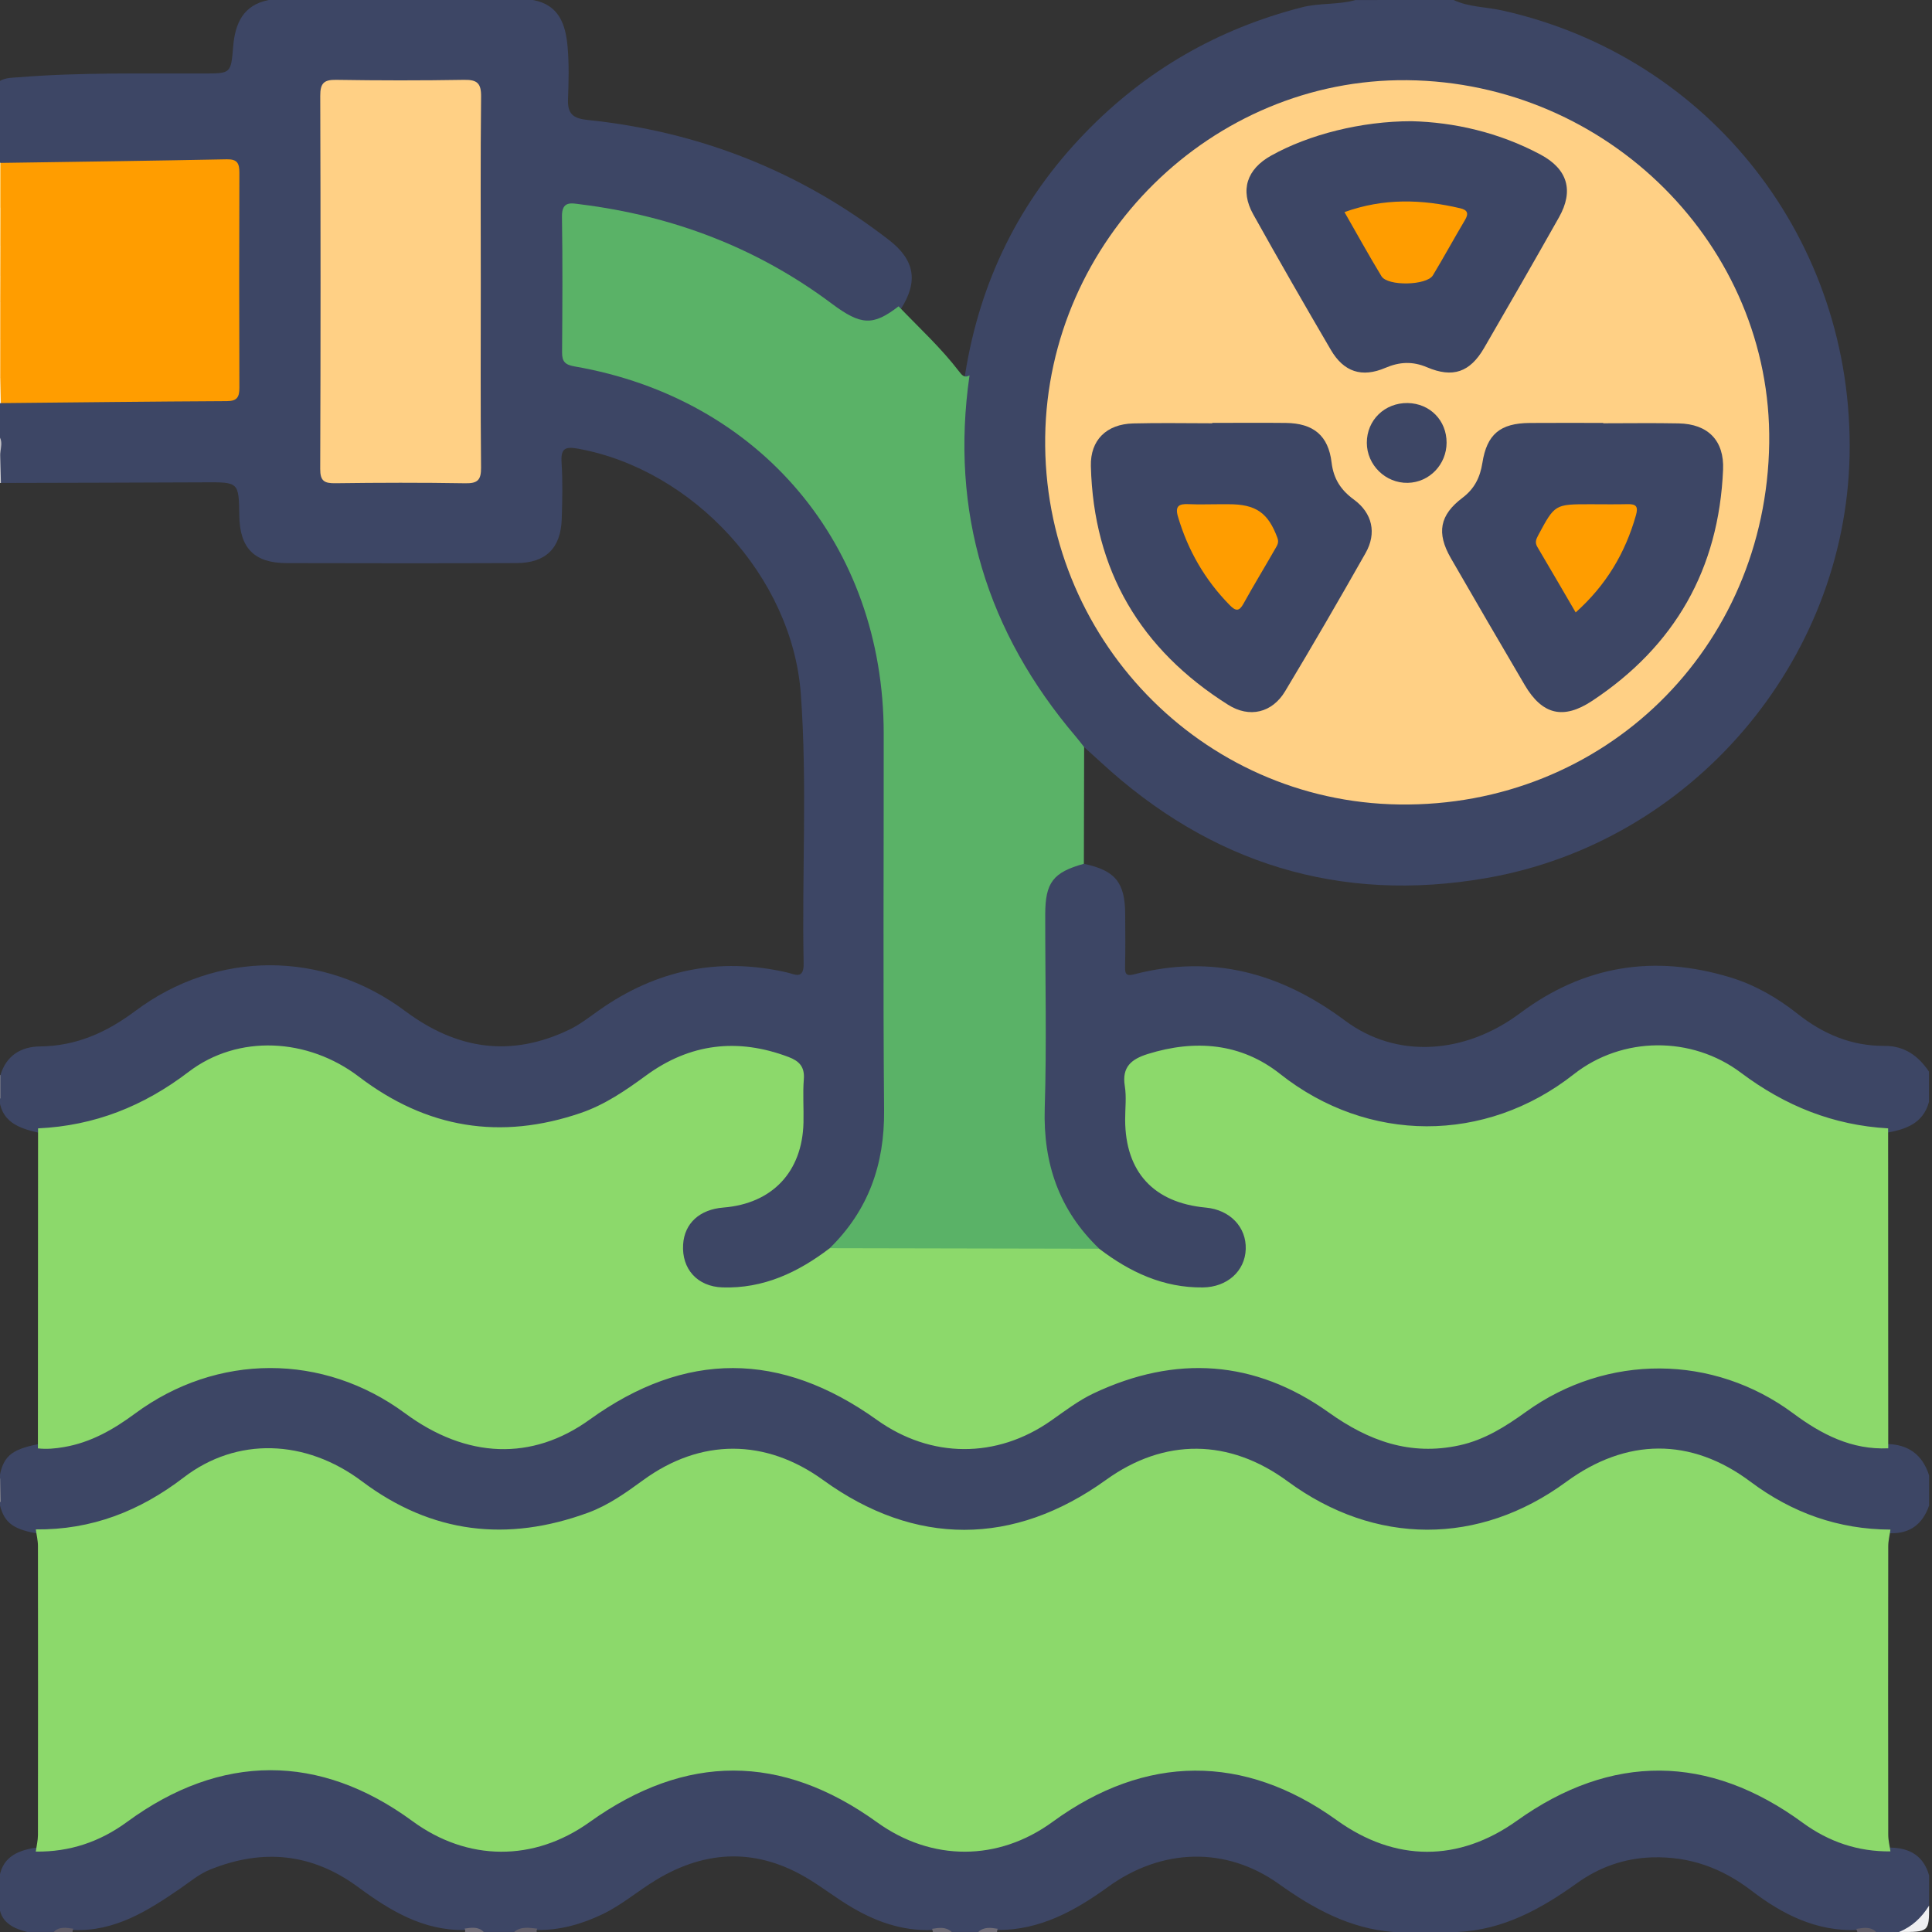 <?xml version="1.0" encoding="utf-8"?>
<!-- Generator: Adobe Illustrator 18.0.0, SVG Export Plug-In . SVG Version: 6.00 Build 0)  -->
<!DOCTYPE svg PUBLIC "-//W3C//DTD SVG 1.1//EN" "http://www.w3.org/Graphics/SVG/1.1/DTD/svg11.dtd">
<svg version="1.1" id="Layer_1" xmlns="http://www.w3.org/2000/svg" xmlns:xlink="http://www.w3.org/1999/xlink" x="0px" y="0px"
	 viewBox="0 0 50.5 50.5" enable-background="new 0 0 50.5 50.5" xml:space="preserve">
<rect x="0" y="0" width="50.5" height="50.5" fill="#333333" stroke="none"/>
<g>
	<path fill="#3D4665" d="M0.011,28.1c0.156-0.512,0.539-0.743,1.038-0.748c0.947-0.009,1.741-0.368,2.487-0.926
		c2.126-1.591,4.912-1.597,7.055,0.002c1.351,1.008,2.762,1.218,4.289,0.486c0.278-0.133,0.527-0.33,0.782-0.51
		c1.491-1.051,3.122-1.395,4.907-0.986c0.204,0.047,0.446,0.198,0.437-0.237c-0.048-2.348,0.098-4.701-0.074-7.046
		c-0.223-3.052-2.809-5.857-5.816-6.406c-0.348-0.064-0.461-0.005-0.437,0.364c0.031,0.491,0.02,0.986,0.004,1.478
		c-0.025,0.757-0.418,1.145-1.177,1.147c-2.005,0.008-4.009,0.006-6.014,0.001c-0.846-0.002-1.225-0.391-1.237-1.24
		c-0.013-0.882-0.013-0.876-0.91-0.871c-1.774,0.009-3.547,0.011-5.321,0.016c-0.099-0.21-0.027-0.433-0.049-0.649
		c-0.024-0.21,0.052-0.428-0.051-0.632c0-0.263,0-0.526,0-0.789c0.048-0.041,0.101-0.074,0.158-0.1
		c0.24-0.078,0.488-0.053,0.734-0.054c1.577-0.006,3.154,0.026,4.73-0.094c0.358-0.027,0.54-0.123,0.539-0.516
		c-0.008-1.66-0.01-3.32,0.001-4.981C6.087,4.373,5.859,4.268,5.496,4.3c-1.558,0.136-3.119,0.092-4.68,0.095
		c-0.245,0-0.494,0.024-0.735-0.053c-0.057-0.026-0.11-0.06-0.158-0.101c0-0.69,0-1.381,0-2.071C0.085,2.026,0.284,2.036,0.481,2.02
		C2.104,1.888,3.73,1.927,5.355,1.921c0.68-0.002,0.682-0.004,0.74-0.707C6.146,0.61,6.357,0.13,7.025,0c2.301,0,4.603,0,6.904,0
		c0.683,0.124,0.855,0.636,0.907,1.222c0.041,0.457,0.028,0.918,0.011,1.376c-0.014,0.377,0.133,0.498,0.508,0.537
		c2.921,0.302,5.557,1.338,7.884,3.14c0.673,0.521,0.766,1.081,0.314,1.793c-0.625,0.563-1.078,0.585-1.795,0.046
		c-1.866-1.405-3.956-2.255-6.265-2.581c-0.577-0.082-0.632-0.046-0.635,0.531c-0.005,0.92,0.017,1.841-0.01,2.76
		C14.836,9.255,15,9.427,15.415,9.508c2.043,0.4,3.799,1.341,5.221,2.873c1.631,1.758,2.537,3.854,2.586,6.235
		c0.073,3.597,0.031,7.196,0.013,10.794c-0.007,1.291-0.505,2.395-1.445,3.291c-0.853,0.656-1.771,1.128-2.892,1.065
		c-0.683-0.039-1.102-0.411-1.147-1.043c-0.049-0.684,0.335-1.225,1.023-1.266c1.515-0.091,2.154-1.206,2.13-2.501
		c-0.022-1.186-0.017-1.221-1.183-1.43c-0.895-0.16-1.733,0.027-2.492,0.522c-0.509,0.332-0.989,0.705-1.546,0.961
		c-1.975,0.91-3.888,0.764-5.75-0.319c-0.199-0.116-0.385-0.252-0.571-0.387c-1.511-1.102-3.058-1.137-4.551-0.032
		c-1.136,0.841-2.385,1.294-3.791,1.339c-0.527-0.117-1.01-0.284-1.045-0.946C-0.009,28.478-0.063,28.285,0.011,28.1z"/>
	<path fill="#3D4665" d="M37.996,0c0.4,0.189,0.843,0.178,1.264,0.272c5.435,1.208,9.2,6.021,9.086,11.63
		c-0.11,5.393-4.127,10.116-9.491,11.049c-3.84,0.668-7.213-0.381-10.082-3.028c-0.143-0.132-0.289-0.262-0.433-0.393
		c-0.237-0.033-0.355-0.221-0.489-0.384c-1.577-1.935-2.524-4.118-2.74-6.628c-0.08-0.93-0.024-1.831,0.117-2.739
		c0.386-2.423,1.411-4.518,3.125-6.294c1.587-1.644,3.474-2.728,5.677-3.294c0.463-0.119,0.944-0.061,1.402-0.19
		C36.286,0,37.141,0,37.996,0z"/>
	<path fill="#3D4665" d="M50.424,49.021c0,0.263,0,0.526,0,0.789c-0.105,0.411-0.37,0.639-0.789,0.69c-0.197,0-0.395,0-0.592,0
		c-0.162-0.103-0.341-0.027-0.511-0.051c-1.057,0.036-1.941-0.409-2.748-1.028c-0.77-0.59-1.612-0.901-2.596-0.872
		c-0.738,0.022-1.392,0.262-1.969,0.675c-0.946,0.678-1.931,1.222-3.124,1.276c-0.559,0-1.118,0-1.677,0
		c-1.136-0.089-2.084-0.608-2.992-1.257c-1.383-0.987-3.06-0.936-4.46,0.076c-0.862,0.624-1.775,1.131-2.884,1.129
		c-0.17,0.023-0.351-0.053-0.513,0.051c-0.23,0-0.46,0-0.69,0c-0.162-0.103-0.342-0.027-0.512-0.051
		c-0.801,0.031-1.517-0.233-2.186-0.643c-0.35-0.214-0.678-0.464-1.028-0.679c-1.333-0.818-2.673-0.79-4,0.011
		c-0.477,0.288-0.901,0.658-1.41,0.901c-0.543,0.259-1.103,0.417-1.706,0.41c-0.199,0.026-0.407-0.056-0.599,0.051
		c-0.263,0-0.526,0-0.789,0c-0.162-0.103-0.342-0.027-0.511-0.051c-1.083,0.017-1.949-0.511-2.776-1.121
		c-1.204-0.888-2.491-1.013-3.864-0.461c-0.294,0.118-0.532,0.322-0.789,0.499c-0.844,0.58-1.704,1.126-2.79,1.083
		c-0.171,0.023-0.352-0.053-0.515,0.051c-0.23,0-0.46,0-0.69,0c-0.435-0.105-0.764-0.305-0.738-0.823c0-0.182,0-0.363,0-0.545
		c0.059-0.562,0.447-0.753,0.935-0.832c0.97-0.03,1.816-0.372,2.585-0.961c0.838-0.641,1.792-1.008,2.847-1.137
		c1.392-0.17,2.673,0.121,3.867,0.839c0.197,0.118,0.385,0.251,0.571,0.387c1.538,1.119,3.148,1.119,4.691,0
		c0.892-0.646,1.862-1.076,2.972-1.219c1.588-0.204,2.99,0.239,4.275,1.121c0.575,0.395,1.157,0.74,1.856,0.866
		c1.047,0.189,1.988-0.044,2.832-0.673c0.953-0.71,1.993-1.191,3.19-1.322c1.466-0.16,2.799,0.184,4.023,0.987
		c0.206,0.135,0.402,0.285,0.61,0.418c1.389,0.888,2.777,0.874,4.165-0.005c0.415-0.263,0.796-0.579,1.247-0.79
		c2.2-1.028,4.306-0.871,6.282,0.539c0.76,0.542,1.57,0.877,2.495,0.945C49.92,48.304,50.281,48.511,50.424,49.021z"/>
	<path fill="#3D4665" d="M50.424,38.565c0,0.263,0,0.526,0,0.789c-0.167,0.48-0.493,0.736-1.012,0.723
		c-1.364,0.089-2.546-0.39-3.625-1.174c-1.641-1.192-3.229-1.223-4.853,0.004c-2.021,1.526-5.078,1.648-7.217,0.011
		c-1.692-1.295-3.45-1.105-4.942,0.012c-2.121,1.587-5.041,1.572-7.172-0.023c-1.022-0.766-2.118-1.083-3.376-0.778
		c-0.557,0.135-1.04,0.417-1.477,0.765c-2.023,1.611-5.233,1.598-7.34-0.033c-1.535-1.188-3.155-1.151-4.72-0.001
		c-1.123,0.826-2.354,1.289-3.764,1.215c-0.63-0.118-0.842-0.304-0.952-0.831c0-0.187,0-0.375,0-0.562
		c0.092-0.605,0.301-0.794,1.034-0.935c0.857,0.008,1.633-0.262,2.282-0.8c2.057-1.707,5.33-1.709,7.465-0.059
		c1.528,1.182,3.184,1.16,4.729-0.011c2.166-1.641,5.238-1.588,7.31-0.03c1.628,1.224,3.176,1.211,4.814,0.015
		c2.16-1.577,5.046-1.632,7.271-0.02c1.679,1.216,3.183,1.23,4.85-0.002c2.181-1.612,5.228-1.558,7.307,0.054
		c0.67,0.519,1.418,0.819,2.268,0.85C49.875,37.749,50.251,38.019,50.424,38.565z"/>
	<path fill="#3D4665" d="M28.332,22.579c0.817,0.172,1.076,0.486,1.079,1.317c0.002,0.46,0.008,0.92-0.003,1.379
		c-0.005,0.203,0.048,0.242,0.25,0.189c2.038-0.526,3.831-0.03,5.502,1.215c1.347,1.004,3.129,0.883,4.576-0.198
		c1.675-1.251,3.511-1.537,5.494-0.933c0.649,0.198,1.231,0.535,1.762,0.956c0.663,0.525,1.406,0.839,2.262,0.834
		c0.528-0.004,0.888,0.26,1.168,0.673c0,0.263,0,0.526,0,0.789c-0.153,0.571-0.612,0.72-1.115,0.811
		c-1.333-0.062-2.536-0.479-3.613-1.278c-1.535-1.138-3.081-1.152-4.64-0.031c-1.1,0.791-2.316,1.277-3.662,1.298
		c-1.42,0.022-2.71-0.462-3.851-1.314c-0.578-0.432-1.21-0.711-1.934-0.798c-0.61-0.073-1.174,0.069-1.734,0.271
		c-0.232,0.084-0.32,0.267-0.322,0.502c-0.005,0.444-0.028,0.889,0.009,1.331c0.081,0.979,0.757,1.727,1.774,1.809
		c0.982,0.079,1.395,0.752,1.346,1.323c-0.058,0.671-0.682,1.092-1.587,1.035c-0.954-0.06-1.765-0.476-2.488-1.083
		c-0.972-0.919-1.441-2.034-1.416-3.385c0.033-1.805,0.01-3.612,0.006-5.418c-0.001-0.449,0.089-0.851,0.463-1.138
		C27.857,22.585,28.064,22.442,28.332,22.579z"/>
	<path fill="#F0F0F1" d="M49.635,50.5c0.344-0.138,0.596-0.38,0.789-0.69C50.424,50.5,50.424,50.5,49.635,50.5z"/>
	<path fill="#FED06F" d="M-0.076,4.241c0.033-0.001,0.065,0.005,0.096,0.017c0.232,0.364,0.173,0.743,0.058,1.125
		C0.038,5.441-0.013,5.455-0.076,5.425C-0.076,5.03-0.076,4.636-0.076,4.241z"/>
	<path fill="#FEEFD1" d="M-0.076,9.863c0-0.329,0-0.658,0-0.986c0.059-0.031,0.108-0.02,0.148,0.033
		c0.126,0.307,0.126,0.613,0.001,0.92C0.032,9.884-0.018,9.894-0.076,9.863z"/>
	<path fill="#FEE8BB" d="M0.008,8.88c-0.028,0-0.056-0.001-0.084-0.003c0-0.329,0-0.658,0-0.986c0.064-0.03,0.115-0.016,0.154,0.043
		C0.184,8.258,0.25,8.581,0.008,8.88z"/>
	<path fill="#FED887" d="M-0.076,5.425c0.031,0.001,0.063,0.002,0.094,0.003c0.223,0.301,0.168,0.62,0.059,0.943
		C0.038,6.428-0.013,6.441-0.076,6.411C-0.076,6.082-0.076,5.754-0.076,5.425z"/>
	<path fill="#FEDD98" d="M-0.076,6.411c0.03,0.001,0.061,0.002,0.091,0.002c0.203,0.235,0.164,0.489,0.06,0.749
		C0.035,7.218-0.015,7.231-0.076,7.2C-0.076,6.937-0.076,6.674-0.076,6.411z"/>
	<path fill="#FEF5E3" d="M-0.076,9.863c0.028,0.002,0.055,0.003,0.083,0.002c0.197,0.22,0.186,0.444,0.016,0.672
		c-0.033,0.005-0.066,0.011-0.099,0.016C-0.076,10.324-0.076,10.093-0.076,9.863z"/>
	<path fill="#FEE2A8" d="M-0.076,7.2c0.03,0.001,0.059,0.002,0.089,0.002c0.191,0.231,0.193,0.462-0.003,0.691
		c-0.029,0-0.057-0.001-0.085-0.003C-0.076,7.66-0.076,7.43-0.076,7.2z"/>
	<path fill="#D1D0D3" d="M0.006,11.936c0.006,0.229,0.012,0.459,0.018,0.688c-0.033,0-0.067,0.001-0.1,0.001c0-0.23,0-0.46,0-0.69
		C-0.048,11.889-0.021,11.891,0.006,11.936z"/>
	<path fill="#8C8A91" d="M0.011,28.712c-0.029-0.003-0.058-0.006-0.088-0.01c0-0.197,0-0.395,0-0.592
		c0.029-0.005,0.058-0.008,0.087-0.01C0.011,28.304,0.011,28.508,0.011,28.712z"/>
	<path fill="#8D8B92" d="M0.017,39.261l-0.046-0.015l-0.047,0.01c0-0.197,0-0.395,0-0.592c0.022-0.028,0.049-0.034,0.081-0.016
		C0.008,38.852,0.013,39.057,0.017,39.261z"/>
	<path fill="#C3C1C5" d="M0.006,11.936l-0.041,0.001l-0.041-0.002c0-0.197,0-0.395,0-0.592C0.118,11.518-0.007,11.736,0.006,11.936z
		"/>
	<path fill="#64606A" d="M14.045,50.413c-0.018,0.027-0.023,0.056-0.016,0.087c-0.197,0-0.395,0-0.592,0
		C13.621,50.346,13.835,50.391,14.045,50.413z"/>
	<path fill="#605C66" d="M1.916,50.414C1.901,50.441,1.895,50.47,1.896,50.5c-0.164,0-0.329,0-0.493,0
		C1.553,50.348,1.736,50.389,1.916,50.414z"/>
	<path fill="#726E77" d="M12.154,50.5c0.012-0.032,0.008-0.062-0.012-0.089c0.178-0.025,0.358-0.059,0.505,0.089
		C12.483,50.5,12.319,50.5,12.154,50.5z"/>
	<path fill="#6E6B74" d="M24.385,50.5c-0.006-0.028-0.012-0.055-0.02-0.083c0.18-0.029,0.36-0.059,0.513,0.083
		C24.713,50.5,24.549,50.5,24.385,50.5z"/>
	<path fill="#736F78" d="M26.078,50.416c-0.01,0.027-0.016,0.055-0.017,0.084c-0.164,0-0.329,0-0.493,0
		C25.72,50.36,25.899,50.386,26.078,50.416z"/>
	<path fill="#605C66" d="M48.55,50.5c-0.012-0.026-0.021-0.053-0.026-0.081c0.182-0.029,0.365-0.068,0.519,0.081
		C48.878,50.5,48.714,50.5,48.55,50.5z"/>
	<path fill="#8CD96B" d="M49.353,29.494c0.001,2.788,0.002,5.575,0.003,8.363c-0.955,0.043-1.738-0.36-2.483-0.913
		c-2.09-1.553-4.872-1.564-6.985-0.041c-0.536,0.386-1.084,0.734-1.744,0.877c-1.282,0.278-2.367-0.114-3.411-0.859
		c-1.931-1.378-4.006-1.511-6.144-0.502c-0.397,0.187-0.755,0.462-1.117,0.716c-1.418,0.995-3.136,0.991-4.551-0.021
		c-2.52-1.803-5.013-1.806-7.507-0.008c-1.505,1.085-3.214,1.026-4.828-0.166c-2.135-1.576-4.912-1.578-7.061,0.012
		c-0.563,0.416-1.151,0.752-1.849,0.872c-0.229,0.04-0.455,0.061-0.685,0.035c0.001-2.788,0.002-5.577,0.004-8.365
		c1.472-0.068,2.757-0.577,3.937-1.478c1.29-0.984,3.113-0.891,4.451,0.129c1.77,1.35,3.702,1.665,5.802,0.945
		c0.627-0.215,1.167-0.586,1.7-0.976c1.148-0.842,2.397-0.989,3.728-0.485c0.277,0.105,0.424,0.256,0.398,0.581
		c-0.03,0.375,0,0.755-0.009,1.133c-0.03,1.288-0.816,2.119-2.095,2.221c-0.621,0.05-1.016,0.412-1.051,0.964
		c-0.041,0.644,0.375,1.101,1.025,1.123c1.073,0.036,1.977-0.391,2.806-1.023c0.262-0.106,0.534-0.143,0.817-0.143
		c1.822,0.004,3.644,0.003,5.466,0.001c0.266,0,0.525,0.019,0.762,0.155c0.802,0.611,1.677,1.023,2.711,1.011
		c0.631-0.008,1.1-0.424,1.119-1.001c0.019-0.579-0.413-1.028-1.044-1.086c-1.362-0.126-2.103-0.93-2.108-2.292
		c-0.001-0.296,0.038-0.597-0.009-0.885c-0.082-0.504,0.179-0.706,0.601-0.838c1.24-0.386,2.439-0.286,3.458,0.521
		c2.29,1.815,5.36,1.832,7.678,0.008c1.265-0.995,3.082-1.007,4.368-0.039C46.665,28.91,47.919,29.412,49.353,29.494z"/>
	<path fill="#5AB267" d="M28.734,32.64c-2.349-0.005-4.697-0.009-7.046-0.014c1.009-0.987,1.433-2.185,1.421-3.596
		c-0.029-3.287-0.007-6.575-0.01-9.863c-0.004-4.916-3.227-8.748-8.074-9.588c-0.248-0.043-0.335-0.121-0.333-0.367
		c0.008-1.184,0.016-2.367-0.003-3.551c-0.007-0.419,0.249-0.35,0.486-0.32c2.41,0.301,4.611,1.133,6.564,2.594
		c0.77,0.576,1.082,0.585,1.749,0.072c0.535,0.56,1.108,1.084,1.581,1.702c0.07,0.092,0.139,0.182,0.273,0.102
		c-0.513,3.575,0.454,6.713,2.784,9.45c0.074,0.087,0.142,0.178,0.212,0.267c-0.002,1.017-0.005,2.033-0.007,3.05
		c-0.804,0.224-1.009,0.489-1.01,1.324c-0.002,1.688,0.04,3.378-0.013,5.065C27.264,30.415,27.686,31.638,28.734,32.64z"/>
	<path fill="#FFD085" d="M12.567,7.399c0,1.608-0.009,3.217,0.007,4.825c0.003,0.324-0.091,0.414-0.411,0.408
		c-1.132-0.019-2.265-0.016-3.397-0.001c-0.289,0.004-0.398-0.057-0.396-0.375c0.012-3.25,0.011-6.499,0.001-9.749
		c-0.001-0.32,0.085-0.426,0.413-0.42c1.116,0.018,2.232,0.019,3.348,0c0.341-0.006,0.447,0.09,0.443,0.438
		C12.557,4.149,12.567,5.774,12.567,7.399z"/>
	<path fill="#FF9D00" d="M0.009,7.893c0.001-0.23,0.002-0.461,0.003-0.691c0.001-0.263,0.002-0.526,0.003-0.789
		c0.001-0.329,0.002-0.657,0.003-0.986c0-0.39,0.001-0.78,0.001-1.169C1.99,4.229,3.96,4.203,5.93,4.164
		c0.276-0.005,0.327,0.109,0.327,0.349C6.251,6.386,6.25,8.258,6.257,10.131c0.001,0.242-0.055,0.353-0.324,0.354
		c-1.97,0.01-3.941,0.033-5.911,0.052c-0.005-0.224-0.01-0.448-0.015-0.672c0-0.329,0.001-0.657,0.001-0.986
		C0.008,8.551,0.009,8.222,0.009,7.893z"/>
	<path fill="#FFD085" d="M46.245,11.578c-0.074,5.377-4.321,9.525-9.673,9.45c-5.181-0.073-9.326-4.378-9.252-9.609
		c0.072-5.154,4.356-9.374,9.46-9.323C42.036,2.149,46.315,6.436,46.245,11.578z"/>
	<path fill="#8CD96B" d="M49.414,39.982c-0.02,0.145-0.058,0.29-0.058,0.435c-0.004,2.514-0.004,5.028,0,7.542
		c0,0.145,0.038,0.29,0.058,0.434c-0.85,0.008-1.609-0.248-2.295-0.75c-2.456-1.799-5.002-1.814-7.467-0.053
		c-1.524,1.089-3.186,1.084-4.71-0.012c-2.422-1.743-5.004-1.727-7.43,0.044c-1.418,1.035-3.159,1.039-4.588,0.009
		c-2.497-1.799-5.002-1.801-7.512-0.004c-1.455,1.042-3.19,1.032-4.631-0.025c-2.425-1.78-5.011-1.777-7.459,0.02
		c-0.714,0.524-1.504,0.788-2.387,0.776c0.02-0.144,0.056-0.289,0.057-0.433c0.003-2.518,0.003-5.037,0-7.555
		c0-0.144-0.037-0.289-0.056-0.433c1.454,0.015,2.717-0.476,3.868-1.359c1.387-1.064,3.185-1.004,4.659,0.103
		c1.822,1.368,3.799,1.594,5.912,0.818c0.528-0.194,0.984-0.52,1.437-0.85c1.501-1.096,3.197-1.093,4.706-0.001
		c2.397,1.736,4.978,1.733,7.394-0.007c1.523-1.097,3.221-1.083,4.748,0.041c2.281,1.678,5,1.684,7.275,0.015
		c1.574-1.155,3.266-1.172,4.823-0.005C46.848,39.547,48.054,39.976,49.414,39.982z"/>
	<path fill="#3D4665" d="M41.906,11.064c0.657,0,1.314-0.01,1.97,0.003c0.772,0.014,1.196,0.452,1.163,1.211
		c-0.11,2.595-1.259,4.61-3.421,6.041c-0.757,0.501-1.307,0.363-1.764-0.414c-0.648-1.103-1.293-2.208-1.931-3.316
		c-0.38-0.661-0.292-1.128,0.308-1.58c0.311-0.235,0.458-0.535,0.517-0.911c0.118-0.749,0.467-1.036,1.236-1.042
		c0.64-0.005,1.281-0.001,1.921-0.001C41.906,11.058,41.906,11.061,41.906,11.064z"/>
	<path fill="#3D4665" d="M31.687,11.054c0.64,0,1.281-0.006,1.921,0.001c0.722,0.008,1.114,0.328,1.198,1.035
		c0.051,0.429,0.244,0.721,0.585,0.97c0.48,0.352,0.599,0.875,0.304,1.395c-0.687,1.213-1.386,2.419-2.104,3.614
		c-0.339,0.564-0.931,0.706-1.49,0.353c-2.292-1.445-3.519-3.516-3.587-6.24c-0.017-0.678,0.408-1.096,1.105-1.114
		c0.689-0.018,1.379-0.004,2.069-0.004C31.687,11.061,31.687,11.058,31.687,11.054z"/>
	<path fill="#3D4665" d="M36.894,3.168c1.107,0.027,2.282,0.289,3.375,0.873c0.704,0.377,0.876,0.94,0.48,1.641
		c-0.645,1.143-1.299,2.281-1.958,3.416c-0.368,0.633-0.817,0.788-1.49,0.502c-0.376-0.16-0.717-0.144-1.089,0.015
		c-0.615,0.263-1.087,0.108-1.425-0.469c-0.688-1.175-1.367-2.356-2.03-3.545c-0.351-0.629-0.166-1.179,0.468-1.533
		C34.21,3.517,35.582,3.168,36.894,3.168z"/>
	<path fill="#3D4665" d="M37.812,11.571c-0.001,0.571-0.45,1.038-1.013,1.05c-0.581,0.013-1.071-0.465-1.072-1.047
		c-0.001-0.593,0.468-1.048,1.069-1.039C37.378,10.546,37.813,10.989,37.812,11.571z"/>
	<path fill="#FF9D00" d="M41.186,16.008c-0.344-0.589-0.67-1.152-1.001-1.711c-0.069-0.116-0.036-0.198,0.024-0.31
		c0.433-0.805,0.43-0.807,1.356-0.807c0.327,0,0.655,0.006,0.982-0.002c0.225-0.005,0.278,0.066,0.214,0.292
		C42.482,14.454,41.984,15.295,41.186,16.008z"/>
	<path fill="#FF9D00" d="M31.864,13.18c0.082,0,0.164,0,0.247,0c0.72-0.002,1.037,0.225,1.279,0.879
		c0.044,0.12-0.003,0.191-0.048,0.269c-0.277,0.485-0.568,0.961-0.838,1.45c-0.115,0.209-0.204,0.198-0.359,0.041
		c-0.647-0.658-1.093-1.429-1.354-2.313c-0.086-0.29,0.037-0.34,0.284-0.328C31.338,13.19,31.601,13.18,31.864,13.18z"/>
	<path fill="#FF9D00" d="M35.143,5.544c1.024-0.369,2.021-0.337,3.026-0.1c0.194,0.046,0.225,0.137,0.122,0.31
		c-0.284,0.478-0.55,0.967-0.837,1.443c-0.16,0.266-1.182,0.289-1.344,0.023C35.78,6.678,35.474,6.121,35.143,5.544z"/>
</g>
</svg>
